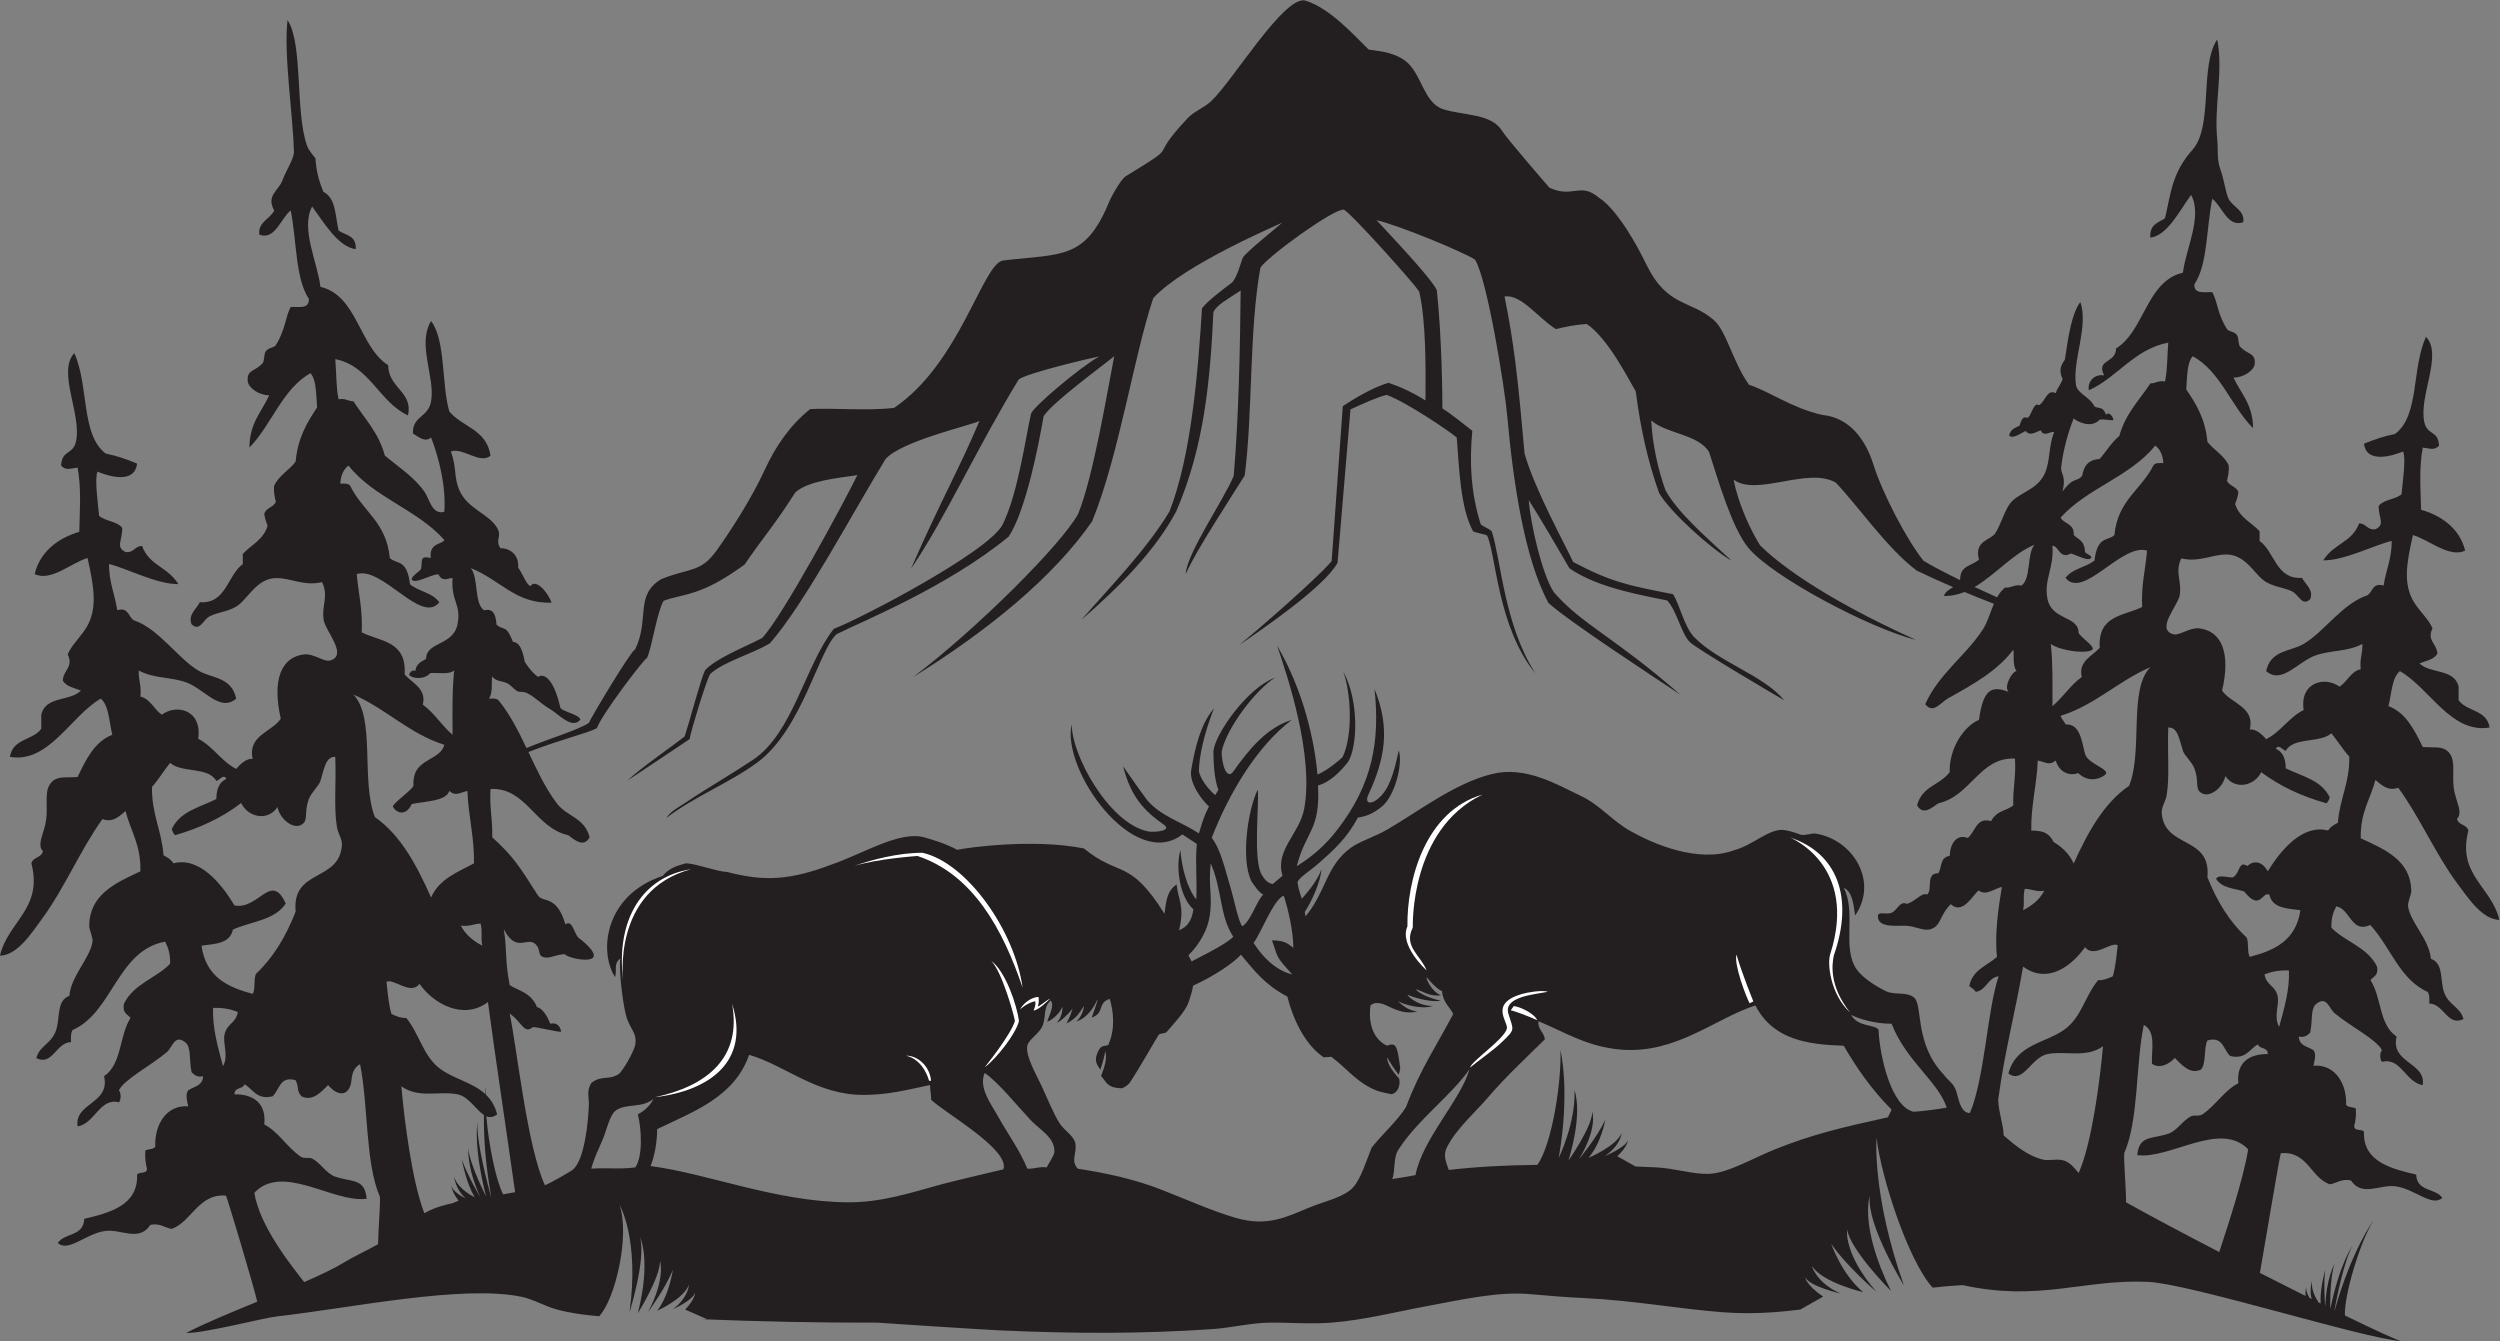 <?xml version="1.0" encoding="UTF-8" standalone="no"?>
<svg
   xmlns:dc="http://purl.org/dc/elements/1.1/"
   xmlns:cc="http://creativecommons.org/ns#"
   xmlns:rdf="http://www.w3.org/1999/02/22-rdf-syntax-ns#"
   xmlns:svg="http://www.w3.org/2000/svg"
   xmlns="http://www.w3.org/2000/svg"
   viewBox="0 0 772.333 414.307"
   height="414.307"
   width="772.333"
   xml:space="preserve"
   id="svg2"
   version="1.1"><rect x="0" y="0" width="772.333" height="414.307" fill="#808080" stroke="none"/><defs
     id="defs6" /><g
     transform="matrix(1.333,0,0,-1.333,0,414.307)"
     id="g10"><g
       transform="scale(0.1)"
       id="g12"><path
         id="path14"
         style="fill:#ffffff;fill-opacity:1;fill-rule:nonzero;stroke:none"
         d="m 4250,893.594 c -4.28,-20 -11.07,-70.625 37.52,-131.692 -44.61,40.618 -53.22,111.946 -45.9,134.602 66.17,206.816 -92.75,270.426 -93.03,270.526 108.83,-35.68 148.77,-138.14 101.41,-273.436 z M 2369.84,819.395 c -45.29,134.128 -120.23,284.785 -249.29,327.405 -11.89,-1.23 -96.64,-9.85 -165.84,-45.35 47.6,35.44 120.6,52.87 177.7,52.73 103.49,-23.33 219.49,-203.836 237.43,-334.785 z M 2282.25,634.68 c 0.16,0.183 61.64,76.539 69.9,107.449 -1.78,11.59 -29.39,113.445 -54.91,138.965 32.98,-23.614 59.59,-102.176 64.22,-139.446 -6.91,-29.351 -52.61,-87.683 -79.21,-106.968 z m 151.6,159.039 c -5.67,-5.399 -26.94,-26.739 -38.49,-27.606 3.51,8.262 5.34,14.453 3.9,21.68 -19.77,-4.199 -35.63,-19.484 -35.69,-19.531 8.31,14.297 23.61,27.324 42.64,29.531 2.24,-3.242 1.49,-16.211 -1.19,-22.07 4.87,-0.313 16.71,12.277 28.83,17.996 z M 2153.07,603.523 c 0,0.129 -11.7,48.547 -53.25,57.922 25.02,0.703 54.92,-22.519 57.91,-58.191 l -4.66,0.269 z m -635.15,-38.3 c 121.39,26.007 201.55,91.632 178.67,216.703 42.21,-132.168 -49.93,-201.582 -178.67,-216.703 z m 83.58,528.367 c -185.05,-49.66 -152.46,-284.227 -152.46,-284.82 -29.73,148.359 41.29,267.73 152.46,284.82 z M 3306.13,859.258 c -0.19,0.176 -64.16,57.644 -44.29,101.875 -1.63,105.997 40.39,266.717 173.86,305.437 -168.75,-80.7 -161.4,-305.945 -161.38,-306.59 l -0.67,-2.929 c -21.03,-42.09 19.51,-63.977 32.48,-97.793 z m 281.16,-49.68 c -29.97,-6.23 -103.34,-10.945 -91.49,-50.723 l -0.02,-0.007 c 12.05,-39.434 16.47,-35.196 -13.49,-64.453 -21.59,-21.086 -55.77,-44.063 -75.45,-60.625 3.47,15.261 79.76,66.027 85.43,90.496 3.71,15.988 -41.9,57.422 34.57,80.187 13.36,3.977 47.12,9.551 60.45,5.125 z m -24.61,-66.031 c -12.41,6.297 -53.77,22.156 -61.35,22.984 l 6.93,9.895 c 15.74,-1.707 48.26,-17.754 54.42,-32.879 z m 492.2,39.375 c -7.99,14.781 -36.68,89.129 -30.54,112.965 12.63,-43.621 39.14,-108.621 39.2,-108.739 l -8.66,-4.226 v 0" /><path
         id="path16"
         style="fill:#ffffff;fill-opacity:1;fill-rule:evenodd;stroke:none"
         d="m 2966.48,3034.3 c 6.65,9.17 45.94,47.29 59.09,44.48 36.79,-13.25 94.43,-47.85 134.78,-107.21 22.7,-0.82 52.48,1.29 99.49,-28.35 18.79,-27.24 34.11,-73.84 51,-89.44 16.39,-24.89 121.93,-20.35 135.96,-40.65 -53.56,9.51 -123.6,-49.47 -145.65,-23.99 0.59,20.08 -19.92,46.94 -39.49,42.76 27.44,-13.52 18.87,-53.53 17.73,-72.02 -0.44,-7.28 13.11,-27.04 3.42,-26.7 -24,-0.78 -23.26,23.08 -38.36,43.53 -10.21,13.82 -20.74,32.75 -43.88,21.99 -14.26,-6.64 -35.96,13.82 -47.35,32.77 -15.15,25.22 -18.1,33.61 -31.56,29.59 -18.01,-5.36 -30.94,-29.18 -44.04,-50.69 -19.73,-32.38 -56.99,-75.09 -86.04,-90.97 -14.43,-7.9 -20.97,-7.1 -20.58,-2.72 0.7,7.98 25.91,30.08 34.18,38 17.5,21.88 3.3,53.51 19.76,85.96 -22.44,28.83 31.54,99.64 2.6,86.24 -18.15,-10.95 -19.08,-34.95 -37.09,-26.74 -0.7,5.33 -7.58,25.67 -15.66,22.95 -3.05,-1.01 -7.27,-3.93 -13.17,-9.34 -15.78,-14.5 -25.16,-63.95 -56.74,-95.49 l -2.28,-2.28 c -8.76,-8.75 -27.7,-26.9 -15.78,-2.37 9.93,20.46 27.73,60.58 5.79,44.24 -1.75,-1.3 -11.09,-13.34 -19.41,-19.55 -13.85,-10.06 -17.59,-11.57 -24.17,-13.5 6.46,18.11 15.65,9.25 15.65,29.56 -15.18,-7.36 -38.57,-24.92 -61.85,-40.7 -8.87,-6.02 -41.4,-19.86 -52.34,-18.91 0,5.11 15.01,28.3 31.52,35.62 32.84,20.84 35.92,19.99 60.43,49.98 40.98,60.29 85.7,106.24 124.04,153.95 v 0" /><path
         id="path18"
         style="fill:#231f20;fill-opacity:1;fill-rule:evenodd;stroke:none"
         d="m 5564.79,0 c -87.84,6.086 -488.05,132.773 -586.47,137.246 -149.59,6.797 -251.72,-46.73 -429.43,-7.519 -23.6,-1.18 -46.82,-3.243 -69.79,-5.938 -56.95,63.055 -118.81,254.348 -130.12,347.141 0,0 -10.72,-131.703 63.32,-341.496 0,0 -86.67,139.406 -78.96,207.461 0,0 -24.69,-71.258 49.37,-220.997 0,0 -94.1,94.485 -101.81,142.532 0,0 -9.28,-55.254 67.87,-144.133 0,0 -69.41,59.258 -104.9,111.297 0,0 24.68,-71.258 74.04,-112.098 0,0 -94.1,21.621 -118.79,60.859 0,0 9.26,-38.437 66.35,-64.062 0,0 -70.98,16.016 -81.78,37.629 0,0 1.54,-17.609 41.66,-44.836 l -52.89,-29.934 c -57.64,-7.371 -116.52,-10.973 -178.3,-6.402 -101.43,7.5 -208.38,27.742 -323.85,32.984 -38.51,1.75 -88.57,5.805 -122.95,8.996 -74.02,6.864 -158.71,-12.492 -236.89,-26.992 -74.69,-13.84 -150.31,-33.23 -224.9,-38.977 -49.22,-3.789 -95.98,0.539 -143.93,0 -42.48,-0.488 -87.62,-11.969 -131.94,-14.988 -166.04,-11.328 -320.63,-10.527 -491.77,-3.008 -30.36,1.336 -284.26,17.578 -284.87,17.996 -127.02,-0.449 -271.75,2.406 -405.7,7.883 6.91,0.242 10.82,0.402 10.82,0.402 l -50.16,21.969 c 24.02,25.609 22.79,39.336 22.79,39.336 -4.6,-17.887 -51.28,-38.458 -51.28,-38.458 35.88,26.352 37.25,56.992 37.25,56.992 -11.86,-33.043 -73.71,-60.614 -73.71,-60.614 28.61,37.149 36.29,94.832 36.29,94.832 -17.61,-44.16 -57.59,-97.808 -57.59,-97.808 41.43,77.34 27.88,118.766 27.88,118.766 0.95,-37.86 -51.41,-121.473 -51.41,-121.473 31.39,123.789 5.16,175.742 5.16,175.742 14.16,-51.465 -24.44,-173.34 -24.44,-173.34 23.59,169.981 -23.17,248.594 -23.17,248.594 24.73,-71.613 -10.31,-219.602 -47.23,-257.949 -33.36,2.609 -65.64,7.109 -96.15,15.109 -30.46,7.977 -55.1,24.004 -83.96,29.988 C 1071.02,131.238 810.699,76.18 642.223,57.246 608.945,53.516 477.578,18.738 431.246,18.664 c 40,21.211 102.02,46.824 164.949,72.652 -9.453,40.571 -70.226,243.282 -72.468,245.821 -63.239,5.519 -80.293,-60.86 -125.625,-77.117 -17.102,2.492 -26.774,14.003 -49.762,9.324 -25.418,-39.766 -67.328,-9.696 -103.36,-13.961 -45.46,-5.403 -86.425,-50.688 -111,-27.942 15.879,24.141 59.754,14.219 61.247,55.868 56.906,13.593 125.57,30.531 122.484,102.414 4.906,7.988 22.891,0.086 22.965,13.965 -3.219,11.589 -5,24.941 -3.821,41.882 6.708,4.258 19.098,1.606 22.958,9.328 -2.157,47.239 23.875,97.344 76.558,93.086 -2.426,10.664 -7.586,28.094 0,37.246 13.004,9.024 32.949,9.598 34.453,32.598 -13.965,-3.027 -20.386,3.137 -26.785,9.309 -6.605,31.218 0.215,57.965 -15.316,69.824 -24.172,18.434 -28.719,-11.82 -42.106,-23.273 -36.015,-30.809 -98.988,-63.157 -111.012,-88.458 5.231,-5.949 5.223,-21.972 0,-27.921 -44.507,11.379 -54.882,-48.379 -95.699,-55.868 -8.191,55.098 76.348,52.293 61.25,116.387 42.004,29.055 34.25,91.621 61.246,135 -6.484,9.172 -19.293,10.676 -15.316,32.578 22.672,46.914 74.074,58.875 107.184,93.106 0.726,22.605 -4.618,37.851 -11.489,51.211 -110.98,-20.207 -121.043,-163.125 -214.359,-204.825 -4.402,-5.507 -4.336,-16.457 -3.817,-27.937 -34.378,-0.656 -42.773,-55.832 -80.394,-37.238 7.914,30.117 34.793,32.058 45.934,65.175 9.214,27.356 0.543,68.977 30.625,79.141 3.394,45.555 48.179,87.336 53.589,125.684 1.383,9.746 -7.832,28.172 -7.648,37.246 1.355,72.051 59.926,98.311 118.66,125.681 1.352,62.17 -22.601,93.57 -34.453,139.65 -16,-13.28 -29.273,-26.97 -53.59,-18.61 C 186.676,1139.03 149.594,1050.27 99.531,981.594 72.777,944.891 41.016,894.813 0,893.137 c 17.965,79.246 100.004,108.213 72.731,214.133 4.066,15.22 23.145,12.2 26.801,27.93 -15.449,15.89 3.821,42.75 7.653,74.49 4.425,36.69 -6.868,69.49 15.312,88.45 13.676,11.7 33.445,7.04 57.41,9.3 19.645,41.3 39.719,82.06 80.391,97.76 -7.371,29.84 -7.774,68.15 -26.801,83.79 -69.59,-40.21 -120.308,-150.63 -210.527,-134.99 6.75,43 53.184,37.75 72.723,65.18 0,10.86 0,21.72 0,32.58 9.817,43.93 67,30.24 91.883,55.86 -15.25,6.31 -33.719,8.66 -42.109,23.28 1.25,24.03 25.656,31.62 11.484,60.52 8.617,21.22 27.66,37.87 42.106,60.51 28.324,44.44 18.402,97.95 3.82,162.93 -38.066,-11.31 -85.141,-55.42 -122.484,-37.23 13.383,57.69 63.578,86.62 103.347,97.75 1.285,53.94 4.899,99.54 -3.832,148.96 -17.465,-1.75 -26.726,-7.73 -38.273,4.66 1.722,37.13 27.422,24.29 34.457,55.86 13.91,62.5 -44.199,161.96 -3.832,204.84 34.121,-75.92 14.851,-189 72.722,-232.77 26.325,-5.23 49.965,-13.72 72.731,-23.28 -5.606,-47.75 -65.606,-29.58 -91.867,-18.61 -6.727,-17.87 0.683,-69.11 3.828,-102.42 14.859,-12.96 41.133,-12.05 53.594,-27.93 0.468,-29.47 -15.946,-44.63 7.652,-55.86 19.031,-2.98 21.547,14.14 38.277,13.96 17.676,-46.84 58.039,-46.62 84.211,-88.45 -49.363,-0.8 -120.129,36.81 -160.765,46.56 0.027,-43.42 13.664,-70.27 19.14,-107.07 25.817,8.11 25.617,-15.39 38.274,-23.28 58.422,-19.8 100.906,-87.24 149.285,-116.38 30.742,-18.49 77.371,-14.13 88.047,-65.18 -36.895,-32.24 -73.789,21.95 -114.832,37.25 -36.09,13.46 -75.782,8.66 -111.016,27.93 -0.891,-22.8 6.746,-35.24 3.832,-60.51 23.578,-5.46 31.465,-30.01 49.762,-41.9 33.652,25.36 93.875,11.64 84.207,-55.85 34.23,-17.36 53.785,-52.52 88.047,-69.84 11.359,13.37 24.761,24.65 38.277,23.27 -12.527,54.52 45.203,62.6 65.066,93.11 -20.691,90.54 1.266,142.61 53.59,148.97 22.903,2.77 46.379,-18.35 61.243,-13.97 41.289,12.17 -11.165,67.9 -15.305,93.1 -5.731,34.88 12.23,55.04 -3.828,88.45 -42.168,-10.19 -72.032,9.93 -107.184,9.31 -41.43,-0.71 -62.683,-42.67 -84.207,-60.52 -20.523,-17.02 -48.609,-17.49 -68.894,-27.93 -16.204,-8.34 -22.868,-36.66 -42.106,-18.62 -8.859,22.41 11.199,35.3 19.137,51.21 61.054,-4.43 63.715,62.17 99.515,88.45 0,7.75 0,15.52 0,23.28 19.379,21.43 47.45,32.29 57.422,65.16 -3.058,8.7 -6.398,17.05 -7.656,27.93 4.496,14.7 21.316,14.43 26.789,27.93 -2.312,11.16 -5.5,21.25 -3.816,37.25 11.625,24.65 34.668,35.42 49.758,55.87 5.011,55.96 27.125,91.14 49.757,125.68 -2.539,29.51 -1.34,63.56 -15.3,79.14 -64.938,-35.87 -90.243,-119.92 -141.637,-172.23 0.703,58.09 28.762,82.94 45.937,121.02 -24.164,0.16 -48.215,17.35 -49.769,32.59 -2.813,27.66 17.66,22.3 34.453,41.9 4.949,5.78 2.195,21.09 7.648,27.92 7.524,9.42 18.485,6.92 22.969,13.98 22.16,34.83 21.965,65.24 34.453,88.45 18.621,0.63 43,-5.73 42.106,18.61 -31.532,47 -28.09,136.53 -42.106,204.83 -22.957,-17.58 -36.242,-70.05 -72.726,-55.87 -3.633,29.09 24.172,35.1 34.457,55.87 -19.184,35.45 10.316,45.67 19.136,69.83 8.918,24.48 24.852,46.39 26.789,65.17 -2.503,87.97 -24.261,227.19 -14.929,306.46 36.758,-56.7 17.054,-215.58 45.601,-292.23 3.778,-10.15 13.582,-21.45 19.094,-28.19 1.637,-31.31 9.152,-55.47 18.309,-77.62 29.711,-15.45 27.254,-55.44 35.281,-89.97 15.41,-10.73 41.91,-10.89 39.707,-43.05 -40.785,5.59 -73.805,61.47 -100.957,98.91 -27.527,-51 12.894,-130.7 19.137,-186.2 85.644,-19.99 89.797,-139.08 156.949,-181.56 0.828,-53.67 58.418,-61.9 45.926,-116.38 -66.629,30.68 -88.969,115.26 -168.422,130.35 2.554,-31.04 1.836,-66.04 7.66,-93.1 15.391,3.2 21.852,-4.47 34.449,-4.66 25.719,-40.11 58.262,-71.91 72.727,-125.68 32.601,-27.4 66.73,-48.42 91.867,-83.81 12.258,-17.25 16.856,-54.12 45.936,-46.55 4.63,57.79 -12.73,126.61 -30.627,172.25 -14.418,-13 -31.309,3.21 -42.106,9.3 -1.051,41.89 35.231,36.02 42.106,74.49 9.967,55.76 -32.95,131.94 0,186.2 34.157,-45.36 23.847,-144.78 42.107,-209.47 29.94,-36.52 86.14,-41.11 95.69,-102.41 -23.04,-21.68 -66.38,20.26 -91.86,9.3 13.49,-36.23 6.63,-59.09 19.14,-88.45 19.22,-45.11 68.81,-55.33 88.04,-88.45 12.16,-20.95 -5.52,-25.76 7.38,-47.19 22.86,0.53 43.82,-15.82 41.23,-44.88 12.45,-17.05 16.85,-35.72 28.36,-43.18 10.59,17.77 38.1,-8.8 49.23,-38.11 -83.89,-2.59 -116.57,51.53 -187.44,80.26 18.65,-22.32 7.43,-80.95 30.62,-97.76 17.03,3.64 27.17,-2.7 29.16,-33.42 19.24,-15.81 21.46,1.48 38.26,-39.93 8.32,-0.71 20.11,-4.95 27.25,-46.35 11.9,-18.25 19.45,-26.06 30.49,-34.77 19.84,11.85 40.04,-17.8 52.09,-71.87 6.99,-9.5 40.8,-14.01 46.49,-26.77 -18.67,-24.68 -51.74,13.28 -69.03,23.09 -27.43,15.58 -48.38,42.35 -69.12,40.85 -12.16,-0.88 -18.07,12.16 -30.78,19.53 -9.84,5.71 -26.56,3.81 -35.68,16.01 -2.37,-11.22 2.4,-38.04 -7.65,-51.21 9.44,0.62 18.44,0.72 22.97,-4.63 26.12,-32.13 45.53,-70.72 64.2,-109.89 55.59,23.2 117.47,40.75 144.41,58.21 6.79,15.22 96.88,166.18 107.2,170.29 34.64,69.98 -1.86,125.76 61.15,163.22 67.09,26.71 90.86,14.35 128.26,66.73 36.08,50.55 81.84,122.69 110.95,185.92 25.62,55.66 58.92,103.87 105.46,141.16 51.99,3.07 130.64,-4.48 194.4,2.77 153.3,103.28 205.71,336.12 253.04,341.66 138.53,16.16 191.35,1.3 247.73,141.12 9.05,18.55 26.98,48.46 35.98,53.97 136.66,83.53 44.48,29.58 143.93,134.94 14.69,15.56 37.71,23.9 53.98,38.98 50.57,46.86 170.84,248.58 219.47,233.03 56.9,-18.2 110.67,-78.84 145.86,-113.33 15.59,-2.78 53.63,-3.74 83.58,-25.11 38.77,-27.66 43.24,-97.57 87.85,-112.58 46.83,-15.74 112.48,-9.16 137.93,-50.98 10.5,-17.27 109.25,-131.21 109.45,-131.29 53.98,-25.63 71.31,14.01 115.08,-23.55 1.29,-1.11 45.43,-23.15 110.37,-155.93 47.5,-97.13 102.21,-80.93 155.41,-127.13 29.55,-25.64 44.06,-97.14 81.66,-150.09 49.47,-16.32 99.22,-54.17 169.96,-69.95 63.65,-6.3 100.39,-57.37 118.67,-115.69 20.59,-65.7 77.27,-174.41 115.88,-222.32 17.83,-11.11 48.22,-27.01 84.83,-44.8 -0.14,33.53 22.94,30.98 43.78,47.15 -12.4,44.42 28.03,45.59 37.91,61.67 12.76,20.74 18.25,42.79 30.24,63.07 18.98,32.05 65.88,32.81 84.84,76.47 12.37,28.41 7.7,59.66 21.02,94.72 -6.39,2.68 -24.44,-12.66 -30.72,3.88 -11.04,-2.83 -23.97,-14.86 -35.45,-1.4 -10.69,-5.07 -28.83,-19.14 -37.89,-10.8 2.3,14.48 13.82,18.08 23.88,22.97 3.83,13.23 8.85,22.1 15.69,18.69 10.64,-5.3 15.86,39.18 29.35,28.77 14.88,7.97 18.56,38.67 38.93,27.98 3.53,12.32 11.7,18.99 16.03,33.1 -11.23,22.16 -1.03,34.95 5.22,44.67 6.72,45.91 15.13,106.52 35.76,133.37 19.92,-56.02 -19.67,-138.87 -9.83,-192.83 3.56,-19.52 31.27,-26.24 42.93,-49.4 12.09,-5.7 18.91,1.02 26.68,-19.11 6.49,9.76 17.04,-5.96 16.88,-11.98 -3.54,-1.96 -21.37,2.65 -31.95,0.76 -18.64,-20.67 -50.61,-5.57 -60.14,2.86 -12.11,-30.24 -23.95,-70.97 -28.75,-111.59 -2.23,-18.73 12.5,-19.2 2.71,-57.9 27.31,36.86 33.97,20.63 46.06,37.32 5.43,33.22 25.58,37.07 40.06,38.16 16.36,18.24 26.97,37.99 45.76,53.46 14.28,52.06 46.43,82.81 71.82,121.63 12.44,0.19 18.82,7.61 34.02,4.51 5.76,26.18 5.04,60.05 7.56,90.09 -78.46,-14.61 -118.05,-80.66 -183.87,-110.35 -3.98,17.11 9.9,38.36 35.35,34.55 -19.41,37.81 26.99,27.21 27.56,62.29 14.69,9.1 26.31,21.84 36.45,36.38 35.62,51.07 52.69,124.25 118.55,139.31 6.15,53.71 46.07,130.84 18.89,180.19 -26.82,-36.24 -54.22,-93.7 -94.51,-99.11 -2.17,31.13 18.8,34.67 34.02,45.05 13.89,58.54 15.84,105.63 65.19,160.43 46.53,55.69 14.67,191.9 55.79,254.03 14.96,-75.05 -8.23,-153.43 0.39,-235.26 1.91,-18.18 -1.64,-42.89 7.16,-66.57 8.72,-23.39 11.86,-53.64 18.91,-67.57 10.14,-20.11 37.6,-25.93 34.02,-54.07 -36.03,-13.73 -49.16,37.04 -71.83,54.07 -13.83,-66.1 -10.43,-152.74 -41.58,-198.22 -0.88,-23.57 23.2,-17.41 41.58,-18.02 12.34,-22.45 12.15,-51.88 34.02,-85.59 4.44,-6.83 15.27,-4.42 22.7,-13.52 5.39,-6.62 2.65,-21.44 7.56,-27.03 16.58,-18.95 36.79,-13.77 34.02,-40.54 -1.54,-14.74 -25.29,-31.39 -49.16,-31.53 16.97,-36.87 44.67,-60.91 45.37,-117.13 -50.76,50.63 -75.74,131.96 -139.88,166.68 -13.79,-15.09 -12.6,-48.04 -15.1,-76.58 22.34,-33.43 44.18,-67.48 49.14,-121.63 14.9,-19.79 37.66,-30.21 49.14,-54.07 1.66,-15.47 -1.5,-25.24 -3.79,-36.03 5.41,-13.08 22.03,-12.81 26.47,-27.03 -1.25,-10.53 -4.55,-18.62 -7.56,-27.03 9.84,-31.82 37.58,-42.33 56.7,-63.07 0,-7.51 0,-15.02 0,-22.53 35.37,-25.43 37.99,-89.88 98.28,-85.58 7.85,-15.39 27.65,-27.87 18.9,-49.55 -19,-17.47 -25.58,9.94 -41.58,18 -20.04,10.12 -47.77,10.57 -68.04,27.03 -21.25,17.28 -42.25,57.88 -83.17,58.57 -34.71,0.59 -64.2,-18.87 -105.84,-9.01 -15.86,-32.34 1.88,-51.84 -3.79,-85.59 -4.08,-24.39 -55.88,-78.32 -15.11,-90.1 14.68,-4.24 37.87,16.2 60.48,13.52 51.68,-6.15 73.36,-56.54 52.93,-144.16 19.61,-29.53 76.62,-37.35 64.26,-90.1 13.34,1.34 26.58,-9.57 37.79,-22.52 33.85,16.76 53.17,50.79 86.96,67.58 -9.55,65.32 49.94,78.59 83.16,54.05 18.07,11.51 25.86,35.26 49.14,40.55 -2.87,24.45 4.67,36.48 3.79,58.56 -34.8,-18.65 -74,-14.01 -109.63,-27.04 -40.54,-14.8 -76.97,-67.25 -113.42,-36.04 10.55,49.4 56.61,45.17 86.96,63.08 47.77,28.19 89.74,93.46 147.44,112.62 12.5,7.63 12.3,30.38 37.79,22.53 5.41,35.61 18.87,61.59 18.91,103.6 -40.14,-9.43 -110.02,-45.83 -158.77,-45.05 25.84,40.48 65.7,40.27 83.16,85.6 16.53,0.17 19.01,-16.4 37.8,-13.52 23.32,10.87 7.1,25.55 7.55,54.07 12.31,15.37 38.27,14.48 52.93,27.02 3.11,32.23 10.43,81.81 3.79,99.11 -25.93,-10.61 -85.19,-28.19 -90.72,18.02 22.48,9.25 45.82,17.45 71.82,22.53 57.14,42.35 38.12,151.77 71.81,225.24 39.87,-41.48 -17.52,-137.73 -3.77,-198.23 6.94,-30.55 32.33,-18.12 34.03,-54.05 -11.41,-11.99 -20.55,-6.2 -37.8,-4.5 -8.63,-47.83 -5.05,-91.96 -3.79,-144.16 39.28,-10.77 88.85,-38.77 102.08,-94.6 -36.9,-17.6 -83.38,25.09 -120.98,36.04 -14.4,-62.89 -24.2,-114.67 3.77,-157.68 14.28,-21.9 33.08,-38.01 41.58,-58.55 -13.98,-27.96 10.12,-35.31 11.35,-58.57 -8.28,-14.15 -26.53,-16.43 -41.58,-22.52 24.57,-24.79 81.03,-11.55 90.74,-54.06 0,-10.51 0,-21.01 0,-31.52 19.29,-26.54 65.15,-21.47 71.81,-63.08 -89.1,-15.14 -139.19,91.72 -207.91,130.63 -18.8,-15.13 -19.2,-52.21 -26.46,-81.08 40.16,-15.19 59.98,-54.65 79.39,-94.6 23.66,-2.2 43.19,2.3 56.68,-9.01 21.92,-18.34 10.77,-50.09 15.14,-85.59 3.79,-30.72 22.81,-56.72 7.56,-72.08 3.61,-15.22 22.44,-12.3 26.46,-27.03 -26.93,-102.51 54.09,-130.54 71.82,-207.227 -40.49,1.621 -71.87,50.087 -98.28,85.597 -49.45,66.48 -86.08,152.37 -136.09,220.74 -24.03,-8.08 -37.13,5.16 -52.93,18.01 -11.7,-44.6 -35.36,-74.98 -34.03,-135.14 58.01,-26.48 115.86,-51.9 117.19,-121.63 0.18,-8.78 -8.91,-26.6 -7.56,-36.04 5.35,-37.112 49.59,-77.534 52.93,-121.623 29.71,-9.836 21.15,-50.118 30.25,-76.582 11,-32.043 37.54,-33.926 45.36,-63.067 -37.15,-18 -45.43,35.391 -79.4,36.024 0.51,11.117 0.59,21.711 -3.77,27.043 -64.74,28.347 -86.29,105.058 -132.95,154.96 -44.29,-20.105 -46.15,37.435 -78.75,43.245 -6.77,-12.92 -12.05,-27.678 -11.34,-49.553 32.69,-33.125 83.47,-44.699 105.85,-90.098 3.93,-21.199 -8.71,-22.656 -15.11,-31.531 26.66,-41.977 18.98,-102.523 60.47,-130.637 -14.91,-62.019 68.59,-59.308 60.5,-112.629 -40.31,7.246 -50.56,65.071 -94.51,54.067 -5.17,5.75 -5.17,21.258 0,27.019 -11.87,24.481 -74.08,55.782 -109.65,85.606 -13.22,11.074 -17.69,40.359 -41.56,22.508 -15.35,-11.465 -8.61,-37.352 -15.14,-67.567 -6.32,-5.976 -12.65,-11.933 -26.46,-9.004 1.5,-22.258 21.19,-22.812 34.04,-31.543 7.48,-8.867 2.39,-25.73 0,-36.047 52.03,4.122 77.74,-44.363 75.61,-90.086 3.81,-7.46 16.03,-4.89 22.65,-9.011 1.18,-16.399 -0.58,-29.321 -3.77,-40.539 0.08,-13.426 17.84,-5.782 22.7,-13.516 -3.05,-69.57 64.75,-85.945 120.96,-99.101 1.46,-40.301 44.8,-30.704 60.49,-54.063 -24.28,-22.012 -64.73,21.805 -109.63,27.031 -35.59,4.121 -76.98,-24.972 -102.07,13.516 -22.72,4.531 -32.25,-6.613 -49.14,-9.024 -44.77,15.735 -50.96,77.43 -113.42,72.09 -1.8,-2.004 -32.46,-185.332 -48.42,-277.453 35.98,-18.328 71.7,-36.387 105.66,-53.367 -0.91,14.07 2.02,20.918 2.02,20.918 -1.65,-8.203 2.81,-18.125 7.34,-25.598 l 4.9,-2.449 c -5.92,22.129 0.92,42.274 0.92,42.274 -2.75,-20.008 8.18,-39.969 15.06,-50.231 l 4.82,-2.394 c -2.05,33.312 10.49,77.871 10.49,77.871 -3.59,-31.954 -1.05,-70.754 -0.08,-83.04 l 0.47,-0.223 c 2.56,65.887 21.8,98.105 21.8,98.105 -10.88,-28.183 -10.55,-90.691 -10.35,-103.769 l 0.48,-0.246 c 21.59,104.699 51.1,145.226 51.1,145.226 -20.2,-36.074 -37.6,-125.906 -41.97,-149.719 l 0.52,-0.262 C 5450.49,211.57 5500.61,279.746 5500.61,279.746 5467.3,225.223 5432.3,102.898 5434.51,59.453 5503.24,25.887 5553.59,2.551 5564.79,0 Z M 1224.61,1365.2 c 19.73,-41.61 39.14,-83.38 65.37,-118.27 24.28,-32.29 64.04,-32.61 76.56,-79.15 -13.9,-25.4 -34.58,-6.19 -49.77,4.67 -76.68,17.06 -96.89,111.1 -179.91,107.07 -2.97,-42.41 5.28,-71.16 3.83,-111.74 49.56,-45.37 62.38,-66.4 105.93,-134.86 11.4,-17.92 43.47,2.52 63.63,-66.982 18.27,12.734 19.48,-26.758 34.66,-34.219 85.26,-69.367 -30.18,-46.082 -35.77,-35.02 -21.45,-0.82 -33.07,-9.773 -46.57,-7.551 -16.78,2.766 -9.58,14.231 -17.59,26.125 -19.65,29.18 -46.33,-21.418 -77.48,39.461 8.18,-50.046 2.14,-70.015 13.66,-129.257 12.01,-11.172 49.53,-15.094 63.32,-51.582 12.16,-2.008 23.9,-20.262 30.8,-38.446 8.11,2.313 21.42,1.446 25.32,-18.183 -3,-2.754 -63.03,12.675 -66.14,10.07 -12.76,-10.656 -19.48,-2.895 -30.71,10.426 -7.65,9.082 -10.27,11.758 -22.46,21.437 17.91,-88.691 40.71,-308.672 81.52,-397.937 11.32,3.933 55.21,29.246 63.35,34.968 28.86,20.325 37.7,116.336 38.58,153.165 0.39,16.257 -5.94,30.937 6.02,49.23 24.51,18.25 39.77,5.262 62.58,19.871 9.48,6.063 36.52,53.192 38.98,68.965 3.95,25.184 -9.11,32.734 -19.2,59.648 -7.93,21.121 -19.52,109.539 -15.66,139.414 -16.04,-12.05 -7.26,-25.214 -11.99,-42.91 -38.43,59.551 -23.7,190.097 110.33,234.417 14.12,17.5 31.17,22.67 51.21,28.68 13.35,3.99 74.61,-19.05 97.29,-19.3 88.81,-23.3 147.74,-18.98 244.58,17.62 72.51,24.94 156.25,78.54 213.84,62.23 18.32,-5.2 49.33,-14.47 75.71,-28.72 23.68,5.3 176.71,26.47 293.48,3.23 83.22,-68.16 105.32,-21.59 186.84,-151.45 3.93,30.56 5.92,53.06 28.11,67.84 3.16,-35.32 19.55,-49.16 5.62,-106.062 19.67,7.914 29.38,22.011 33.28,48.722 -29.9,25.4 -42.25,94 -30.08,136.97 2.96,-38.65 14.65,-86.74 36.74,-114.33 2.24,41.67 -2.69,91.34 1.29,128.79 -11.04,7.41 -22.25,14.64 -33.41,21.94 -112.98,-87.04 -281.6,150.94 -256.45,255.58 -0.79,-71.55 85.98,-228.97 175.63,-248.32 16.46,-3.55 57.57,1.44 38.23,14.98 -48.59,33.97 -77.12,66.82 -94.91,135.73 26.09,-36.76 36.22,-52.41 55.84,-78.46 31.26,-36.98 78.94,-50.26 119.95,-77.09 7.91,26.05 10.2,36.46 23.21,62.44 -17.31,15.53 -46.29,54.9 -41.09,84.61 7.15,40.75 19.43,104.69 52.67,142.38 -23.97,-60.65 -34.61,-113.57 -34.88,-145.76 4.04,-18.08 21.07,-41.25 37.95,-54.83 2.42,4.56 3.83,5.89 7.2,12.12 -5.78,15.65 -11.42,41.63 -11.5,89.84 4.1,39.8 78.04,146.09 142.83,170.16 -46.19,-29.48 -112.46,-117.22 -123.75,-171.21 0.13,-30.95 12.24,-66.8 26.9,-46.47 36.07,50.99 77.16,101.59 135.48,119.72 -81.21,-61.71 -145.32,-170.27 -185.4,-273.13 22.01,-28.85 31.07,-74.62 45.73,-122.93 4.95,-16.37 16.62,-73.198 25.22,-82.21 20.35,12.84 33.03,59.21 48.67,73.6 -9.82,3.36 -22.85,24.02 -27.36,30.35 -25.81,51.41 -8.01,168.19 14.61,212.96 3.16,-37.64 -11.39,-161.39 8.9,-197.46 7.39,-12.31 14.42,-19.18 25.47,-21.6 2.11,1.92 20.49,17.32 22.93,19.23 -18.42,59.72 39.32,96.56 50.22,155.53 22.69,122.67 -38.19,305.85 -62.97,378.11 62.23,-106.47 86.87,-222.18 93.73,-299.01 12.52,5.09 32.99,17.58 57.95,40 24.37,49.49 20.14,146.8 1.93,198.5 37.48,-69.07 32.33,-175.4 11.02,-209.26 -30.65,-39.01 -55.69,-51.01 -69.73,-54.61 5.78,-105.39 -28.4,-104.69 -49.16,-187.15 36.09,22.92 65.33,47.22 95.2,86.21 79.29,103.48 98.1,201.44 84.96,324.46 37.22,-91.02 23.96,-162.47 -14.07,-244.49 -11.32,-24.07 10.12,-25.34 32,-0.13 21.21,24.42 30.49,66.97 38.42,102.69 9.9,-33.99 -10.24,-106.74 -38.74,-129.93 -16.4,-13.37 -32.4,-22.95 -56.09,-26 -25.49,-47.79 -55.27,-74.75 -94.47,-109.07 -15.96,-14 -40.59,-28.82 -45.65,-40.55 2.6,-14.71 3.62,-19.46 10,-38.35 16.1,16.86 38.11,45.68 45.59,68.14 -1.8,-27.76 -21.43,-72.88 -38.63,-98.998 0.72,-3.352 1.31,-6.75 1.72,-10.188 47.91,57.536 47.4,117.006 104.94,158.926 20.62,15.01 54.43,24.99 83.96,41.97 71.29,41.04 155.96,107.33 242.89,128.95 78.62,19.55 151.47,-24.54 206.92,-50.98 44.23,-21.09 71.05,-56.74 113.94,-80.96 53.26,-30.08 157.85,-75.39 241.13,-44.49 43.05,11.82 78.75,48.24 111.61,46.98 9.33,-0.34 26.5,-5.2 43.06,-11.49 11.55,-1.77 24.89,4.23 32.99,3 87.38,-13.21 146.97,-111.05 92.33,-189.785 -3.58,22.015 -5.36,55.285 -26.35,63.845 29.9,-57.477 -5.12,-139.028 29.98,-188.903 14.63,-20.801 46.56,-40.313 68.96,-50.989 18.26,-8.687 48.23,-0.105 64.48,-14.746 20.17,-18.14 0.17,-105.867 67.48,-177.156 10.86,-14.746 21.52,-19.758 27.73,-33.984 6.68,-15.34 8.09,-42.356 23.24,-52.981 1.53,-1.386 5.69,-2.644 10.31,-3.238 34.59,80.633 40.3,239.148 66.74,317.137 -25.17,-3.02 -28.18,-32.481 -52.93,-36.035 -3.71,6.082 -10.07,8.984 -15.11,13.503 8,38.528 41.44,46.739 64.27,67.571 -5.95,51.133 3.25,113.751 11.33,162.171 -19.18,-5.05 -38.16,-21.38 -53.49,-8.21 -11.76,-6.81 -36.27,-58.317 -64.93,-31.87 -27.81,-26.935 -21.68,-54.173 -51.68,-59.025 -13.34,-2.148 -31.73,8.223 -52.93,9.016 -21.56,0.816 -64.78,-5.918 -64.27,22.527 0.23,11.934 19.98,1.973 32.42,7.957 12.91,6.223 18.81,28.035 34.37,20.285 18.58,4.23 36.45,28.27 46.63,21.32 14.7,9.55 -4.3,50.21 26.46,49.55 9.14,14.08 2.93,36.54 26.72,40.49 0.57,30.24 17.36,50.84 41.64,41.3 18.3,15.76 20.14,48.79 54.02,39.02 14.12,26.26 36.19,23.11 51.51,36.86 -1.43,39.25 6.72,67.07 3.79,108.12 -82,3.9 -101.96,-87.11 -177.68,-103.62 -15,-10.51 -35.41,-29.09 -49.16,-4.5 12.38,45.02 51.64,45.34 75.62,76.58 -1.81,55.76 33.91,107.34 67.82,121.2 10.25,76.15 32.2,78.2 68.69,65.06 -12.36,12.19 9.16,48.58 18.48,47.98 -9.93,12.74 -5.22,38.71 -7.56,49.55 -37.48,-49.18 -90.92,-79.08 -151.21,-112.61 -17.07,-9.49 -34.5,-37.4 -52.93,-13.52 32.36,71.08 91.64,110.06 132.32,171.2 11.95,17.96 18.11,40.9 26.88,61.41 -23.15,8.95 -46.1,18.19 -68.05,27.36 -15.12,-6.11 -31,-9.61 -47.93,-9.09 3.96,10.22 12.71,15.03 21.56,20.28 -32.15,13.83 -61.19,27.06 -84.26,38.29 -67.09,49.55 -137.32,151.16 -187.85,204.08 -64.92,37.21 -184.08,-33.33 -236.64,6.88 10.26,-56.63 41.62,-121.95 61.64,-152.84 34.63,-33.9 130.29,-114.45 360.96,-218.74 -109.83,27.88 -335.45,147.88 -389.38,214.45 -37.65,46.49 -69.9,158.57 -90.02,220.53 -23.77,41.78 -99.76,42.66 -134.08,73.7 1.96,-52.27 15.63,-114.45 32.89,-161.92 27.37,-49.07 82.7,-98.55 153.36,-163.23 -50.25,29.08 -143.14,113.85 -168.06,156.71 -25.32,71.15 -42.78,146.04 -54.18,235.94 -16.98,27.71 -63.29,121.9 -113.58,156.08 -22.17,-1.28 -49.16,-6.15 -71.56,-11.88 -42.54,26.96 -80.04,81.08 -119.02,75.67 10.87,-52.91 18.71,-102.58 24.84,-150.49 9.45,-73.53 14.96,-142.95 21.64,-213.77 23.11,-82.43 94.08,-210.85 112.52,-251.06 89.39,-47.46 130.62,-54.96 231.37,-74.68 15.49,-22.69 25.9,-76.18 49.94,-100.37 58.16,-58.46 160,-87.45 207.93,-145.52 -29.44,16.84 -205.28,120.77 -218.89,134.94 -20.76,21.59 -28.69,69.81 -52.24,96.33 -45.24,10.1 -157.93,26.66 -226.65,74.59 -21.48,37.46 -71.19,122.14 -94.25,158.07 3.45,-52.39 30.64,-172.81 58.41,-213.92 66.78,-76.14 139.01,-102.67 292.93,-236.99 -56.68,37.76 -259.29,170.07 -305.8,212.6 -55.52,102.88 -81.71,279.84 -95.21,431.08 -6.08,68.09 -46.47,318.91 -74.9,364.47 -25.86,17.3 -175.08,79.23 -228.21,91.49 62.07,-66.41 128.69,-138.49 139.65,-162.11 11.39,-103.73 13.24,-250.42 12.91,-274.17 20.63,-12.35 63.17,-47.48 69.36,-51.87 -6.78,-72.05 -3.71,-143.49 19.63,-216.89 4.55,-4.52 24.12,-12.16 25.58,-16.66 21.7,-67.05 28.4,-215.71 101.19,-328.99 -88.53,108.2 -91.83,279.49 -112.24,319.87 -5.43,3.34 -25.37,5.98 -32.35,9.73 -30,54.49 -32.32,149.07 -37.91,217.49 -17.81,14.99 -116.23,81.9 -162.28,98.65 -19.38,-3.93 -56.45,-21.03 -83.99,-33.56 l -29.84,-353.95 -0.86,-2.85 c -32.23,-56.14 -171.48,-150.99 -226.89,-189.33 113.12,94.4 206.54,182.28 213.98,195.04 l 25.8,358.55 c 27.03,18.11 70.53,43.82 105.69,54.19 19.9,-6.64 48.8,-17.8 85.93,-40.91 0.67,84.15 0.86,185.95 -14.49,252.06 -9.45,17.02 -164.32,189.13 -175.06,190.09 -24.49,2.19 -177.85,-109.93 -192.93,-134.43 -26.28,-142.21 -17.79,-340 -36.49,-481.61 -34.62,-55.64 -113.78,-175.33 -136.69,-228.64 2.07,47.9 88.49,172.43 111.21,227.65 11.39,130.4 14.96,298.42 16.12,429.5 -28.32,-19.06 -55.67,-32.65 -63.17,-50.22 -7.75,-161.6 -21.44,-310.9 -85.94,-461.13 -48.6,-91 -128.69,-172.19 -220.2,-251.96 68.22,78.52 148.12,159.1 204.13,250.92 51.08,129.11 66.6,327.61 75.59,471.46 14.68,18.63 48.49,43.51 70.92,60.65 12.03,16.86 16.54,37.26 23.22,55.59 4.11,11.28 83.41,73.69 91.42,82.1 -5.23,-3.66 -225.69,-95.58 -298.55,-174.92 -45.42,-135.78 -79.67,-366.03 -141.66,-517.24 -89.55,-129.62 -241.47,-253.3 -414.85,-361.11 146.12,110.29 344.29,307.63 382.63,378.65 35.41,88.18 66.59,278.7 83.42,365.1 -30.4,-24.96 -143.77,-107.47 -163.65,-139.13 -11.6,-67.38 -41.09,-218.25 -80.84,-278.88 -142.91,-117.36 -340.48,-196.76 -398.37,-225.92 -40.92,-33.54 -80.02,-220.94 -184.41,-297.75 -64.78,-47.67 -146.47,-78.93 -210.7,-128.59 9.99,15.93 28.5,24.89 44.97,35.98 47.89,32.25 105.65,65.43 155.93,98.96 92.57,61.72 120.54,218.72 187.12,303.41 61.72,23.49 360.87,179.49 391.61,242.33 35.53,72.6 52.27,197.74 65.54,256.13 3.32,14.63 111.93,106.95 158.36,133.12 -25.2,-5.2 -168.56,-38.89 -186.93,-53.59 -97.13,-159.02 -169.39,-320.65 -249.87,-439.12 73.12,166.58 111.44,230.32 158.97,342.96 -17.68,-9.51 -180.74,-46.15 -217.7,-88.31 -76.43,-124.66 -189.22,-337.72 -268.11,-427.07 -43.52,-25.89 -104.08,-40.88 -138.08,-70.71 -8.61,-12.87 -45.67,-134.35 -47.84,-151.18 -47.98,-31.98 -95.64,-64.29 -143.94,-95.96 33.79,31.7 95.96,73.37 132.57,102.33 9.43,28.06 38.99,139.55 47.35,153.43 25.95,27.9 90.13,52.68 132.08,74.46 46.98,49.54 187.73,310.46 220.66,377.54 -43.66,-6.89 -112.37,-12.22 -143.66,-39.9 -49.93,-78.27 -70.69,-98.71 -117.67,-167.3 -102.27,-74.94 -139.7,-66.4 -187.7,-84.08 -15.24,-25.42 -26.05,-103.63 -38.17,-132.15 -10.76,-6.46 -106.28,-132.95 -116.46,-163.09 -22.87,-12.18 -81.06,-24.98 -158.71,-55.21 z m 3403.75,358.55 c 4.94,8.73 10.9,16.53 18.71,22.66 15.14,-1.5 21,8.02 37.81,4.5 22.89,16.26 11.82,73 30.24,94.6 -48.17,-19.13 -90.28,-69.24 -138.85,-97.83 16.76,-7.86 34.26,-15.91 52.09,-23.93 z M 4511.66,541.152 c -21.13,-4.082 -54.82,-8.222 -76.72,-9.621 -51.54,11.43 -78.46,126.867 -81.33,190.285 -9.02,12.735 -47.07,5.164 -63.61,34.122 19.47,-9.532 54.96,-20.528 93.96,-20.5 34.28,-87.586 107.68,-133.379 127.7,-194.286 z M 1514.3,561.523 c -7.66,-16.328 -20.41,-27.57 -35.98,-35.988 8.41,-33.476 11.99,-97.762 -6,-122.937 -36.57,-5.039 -64.69,-0.254 -101.95,-3.008 5.48,22.148 16.41,44.101 26.99,68.973 8.07,18.988 15.61,55.636 29.98,65.968 23.95,17.219 61.59,4.524 86.96,26.992 z m -6.56,-155.937 c 9.65,24.394 15.26,55.898 15.18,85.664 86.67,41.738 179.12,74.746 213.28,172.227 85.91,-25.293 155.92,-93.614 266.87,-92.961 55.88,0.332 98.75,11.621 152.43,22.968 0,-11.992 2.63,-22.234 2.63,-34.226 27.68,-27.93 183.57,-115.606 167.31,-161.164 -21.88,-5.371 -117.88,-27.723 -142.45,-34.481 -74.07,-20.351 -141.1,-42.605 -218.9,-41.972 -166.91,1.347 -326.03,67.461 -456.35,83.945 z m 918.14,-2.988 c -18.31,2.312 -28.06,-3.938 -44.98,-3.008 -17.78,43.586 -44.69,79.328 -68.97,122.949 -16.43,29.504 -44.03,64.324 -29.98,98.953 32.4,-22.226 72.57,-72.918 106.08,-108.699 22.38,-23.906 56.82,-40.371 55.58,-74.309 -0.34,-9.129 -12.26,-24.218 -17.73,-35.886 z m 2217.75,74.14 c 27.5,-24.621 57.95,-48.215 91.17,-56.152 14.59,-3.488 34.81,3.348 50.98,-2.996 12.13,-4.77 21.88,-16.086 31.7,-28.07 30.8,69.25 49.2,214.562 56.41,293.734 -39.81,-28.078 -86.92,-9.836 -128.54,-18.031 -38.34,-7.539 -56.33,-70.45 -90.72,-45.039 18.07,69.093 88.32,70.129 132.3,103.617 37.41,28.433 45.77,76.785 75.63,112.617 14.08,-0.277 23.9,4.539 34.02,9.012 6.19,21.14 8.65,46.726 11.33,72.07 -16.39,8.563 -55.45,-31.191 -75.61,-4.512 -32.1,-45.144 -87.75,-86.261 -143.65,-45.039 -17.32,-102.48 -42.36,-195.781 -56.7,-301.824 -4.86,-18.547 12.46,-69.047 11.68,-89.387 z M 4927.3,321.641 c 49.09,-27.746 128.99,-70.157 215.98,-115.196 22.15,66.817 57.36,176.114 67.05,238.047 -65.08,67.129 -180.95,-23.508 -257.05,-13.515 4.28,46.093 32.31,36.621 71.82,49.55 20.35,6.668 33.69,31.082 52.93,40.559 7.69,3.766 18.16,-1.156 26.46,4.488 31.47,21.399 50.18,55.141 83.17,72.082 -5.2,46.297 23.57,68.153 68.04,67.567 0.35,16.945 -18.94,10.48 -22.67,22.519 -19.85,-10.867 -28.03,-35.664 -64.28,-27.012 -15.98,13.989 -16.35,46.575 -52.91,36.036 -8.87,-17.977 -2.29,-54.356 -15.12,-67.578 -25.49,-12.168 -45.58,12.492 -60.51,27.031 -10.21,-11.699 -33.63,-27.098 -52.91,-13.516 -1.56,31.801 10.36,74.555 -18.9,90.102 -19.34,-94.094 -11.54,-220.5 -45.37,-297.317 -1.45,-17.558 4.29,-78.39 4.27,-113.847 z m 490.96,879.669 c 4.26,56.47 27.11,90.82 26.47,153.16 -15.12,16.53 -27.13,36.75 -41.6,54.07 -26.98,-23.41 -86.72,-7.78 -105.84,-40.55 -5.88,1.03 -17.64,17.31 -22.68,4.51 14.84,-6.33 22.73,-20.95 22.68,-45.06 37.38,-18.51 83.14,-27.05 102.07,-67.56 -1.84,-5.33 -4.03,-10.21 -7.56,-13.52 -57.07,16.09 -107.93,39.58 -151.21,72.08 -15.92,-32.05 -60.86,-41.86 -83.17,-9.01 -5.92,-27.28 -34.69,-48.95 -52.93,-40.54 -19.8,9.11 -6.42,25.93 -18.9,58.55 -5.84,15.28 -22.74,28.95 -26.45,40.55 -9.04,28.15 -11.8,54.73 -34.04,54.06 -2.19,-62.5 3.49,-114.15 -3.77,-157.67 -2.38,-14.28 -12.35,-26.25 -11.35,-40.54 5.8,-82.87 115.06,-52.13 105.86,-148.67 22.17,-56.17 51.56,-103.717 90.72,-139.643 5.76,-11.172 0.92,-34.933 7.56,-45.058 56.8,14.914 107.13,37.519 117.19,108.125 -30.43,4.276 -64.9,3.756 -71.84,36.046 -17.69,7.88 -20.97,-39.827 -58.49,7.42 -26.62,8.04 -50.88,7.54 -65.1,29.21 5.8,12.37 35.08,-0.09 40.64,4.23 16.33,12.64 11.49,38.43 32.17,25.46 9.88,10.88 32.15,15.29 47.01,-12.28 29.77,48.7 80.47,110.1 139.87,94.61 5.29,8.72 14,13.36 22.69,18.02 z M 5248.14,849.93 c 4.56,-26.102 23.99,-24.91 30.24,-49.559 5.19,-20.391 -10.02,-48.445 3.79,-72.07 11.42,42.578 24.33,84.289 22.67,130.644 -22.22,0.946 -40.5,-2.773 -56.7,-9.015 z m -347.79,1018.11 c 7.54,81.1 62.91,105.23 90.74,162.16 4.46,5.19 13.36,5.11 22.68,4.52 -1.35,19.4 -7.81,32.72 -18.91,40.53 -58.86,-72.5 -157.11,-98.07 -219.25,-166.68 6.01,-14.09 32.52,-13.62 30.41,-40.23 9.06,-10.21 25.43,-12.18 26.11,-39.28 2.93,-5.03 13.91,-7.51 14.8,-12.61 -4.31,-11.97 -34.37,5.35 -47.55,8.93 -25.69,-14.77 -28.44,18.22 -42.68,17.76 3.91,-52.32 -20.57,-78.95 -11.35,-123.76 9.98,-48.47 70.92,-38.81 71.84,-76.6 0.23,-9.03 39.92,-33.14 31.95,-40.22 -5.31,-4.73 -19.69,-5.81 -35.96,-4.38 -22.87,1.98 -49.53,8.9 -60.25,17.58 4.86,-43.74 3.93,-94.41 3.77,-144.16 24.55,20.33 41.95,49.13 68.05,67.57 -9.01,36.14 24.68,48.55 41.58,67.58 -4.87,76.39 56.66,73.64 98.3,94.61 -2.54,51.05 7.67,86.93 11.33,130.63 -58.93,18.01 -148.15,-114.49 -189.03,-63.06 18.19,22.75 44.53,22.63 67.19,40.05 6.92,58.27 30.53,44.09 46.23,59.06 z m -124.74,-418.96 c 1.32,-5.53 9.25,-14.99 12.24,-20.08 33.52,1.64 36.51,-39.51 44.57,-68.53 6.25,-22.45 57.81,-35.03 47.48,-46.88 -5.04,-5.77 -35.82,-24.07 -63.57,2.88 -19.61,-7.35 -43.17,0.28 -52.05,29 -15.73,-12.89 -24.2,-3.02 -41.58,0 -2.23,-57.43 -15.79,-101.33 -15.14,-162.18 17.17,-1.16 38.3,0.81 51.7,-26.47 9.33,-5.71 18.1,-12.14 25.84,-19.89 8.34,-8.32 15.45,-18.16 20.76,-30.22 32.79,72.02 69.26,139.71 128.52,180.19 32.67,80.95 -1.96,222.99 49.14,274.81 -74.24,-31.67 -127.97,-87.78 -207.91,-112.63 z m -83.17,-400.93 c -4.9,-22.05 0.45,-28.31 -3.79,-49.556 20.24,10.426 37.97,23.836 49.16,45.046 -18.92,-3.03 -29.27,4.17 -45.37,4.51 z M 705.027,136.777 c 36.692,15.969 68.489,30.985 89.606,43.914 25.09,15.356 54.144,28.403 81.519,43.782 0.657,37.168 5.625,93.105 4.258,110.039 -34.254,79.383 -26.367,210.008 -45.937,307.246 -13.696,-7.434 -18.493,-20.86 -19.828,-36.399 -2.93,-33.828 -27.418,-43.457 -54.301,-12.031 -15.102,-15.027 -35.457,-38.797 -61.258,-26.23 -13,13.664 -4.93,18.84 -13.898,37.422 -37.036,10.878 -37.407,-22.801 -53.59,-37.247 -36.7,-8.933 -44.981,16.692 -65.078,27.922 -3.786,-12.453 -23.321,-5.769 -22.965,-23.269 45.023,0.601 74.156,-21.985 68.902,-69.828 33.398,-17.508 52.348,-52.379 84.215,-74.493 8.41,-5.828 19.008,-0.742 26.789,-4.636 19.477,-9.793 32.984,-35.02 53.59,-41.906 40.019,-13.36 68.402,-3.575 72.722,-51.211 -77.054,-10.332 -194.378,83.339 -260.285,13.964 12,-78.242 88.473,-172.468 115.539,-207.039 z m 278.426,159.618 c 7.027,3.957 14.051,7.433 21.097,10.246 13.96,5.566 28.66,9.578 43.67,12.773 l 14.62,5.93 c -16.24,21.238 -16.87,34.976 -16.87,34.976 4.37,-16.863 33.11,-29.351 33.11,-29.351 -23.11,19.988 -26.86,49.969 -26.86,49.969 10,-30.606 48.1,-47.481 48.1,-47.481 -19.99,31.863 -29.98,87.461 -29.98,87.461 14.37,-40.605 42.47,-86.824 42.47,-86.824 -31.23,69.336 -27.48,112.437 -27.48,112.437 3.12,-37.476 41.23,-111.199 41.23,-111.199 -29.99,116.824 -19.99,172.422 -19.99,172.422 -2.83,-48.027 26.02,-153.527 31.57,-173.262 l 0.32,0.067 c -14.71,81.543 -17.6,145.793 -16.86,189.445 -18.62,12.019 -35.36,42.715 -61.28,47.922 -42.14,8.457 -89.836,-10.395 -130.148,18.621 6.992,-78.391 24.383,-219.531 53.281,-294.152 z m 140.867,276.398 c 1.16,11.277 2.24,17.109 2.24,17.109 -0.55,-5.652 -0.9,-11.757 -1.06,-18.214 11.96,-11.336 21.47,-25.965 26.68,-46.317 -9.27,-6.984 -17.36,-7.512 -24.98,-4.355 5.43,-67.989 22.23,-148.094 38.81,-180.879 8.85,1.648 18.22,3.261 27.78,4.961 -19.63,139.746 -46.1,314.297 -62.91,440.578 -56.6,-42.59 -126.08,-4.375 -158.607,42.285 -20.414,-27.59 -59.964,13.512 -76.554,4.656 2.703,-26.191 5.195,-52.637 11.476,-74.48 10.243,-4.621 20.188,-9.602 34.453,-9.309 30.231,-37.023 38.704,-86.992 76.562,-116.379 31.43,-24.414 76.11,-32.144 106.11,-59.656 z M 378.961,1125.9 c -4.332,58.36 -27.461,93.85 -26.797,158.27 15.297,17.08 27.461,37.98 42.106,55.87 27.316,-24.19 87.808,-8.04 107.179,-41.9 5.946,1.06 17.86,17.9 22.969,4.65 -15.043,-6.53 -23.031,-21.64 -22.969,-46.55 -37.851,-19.13 -84.183,-27.96 -103.347,-69.82 1.855,-5.51 4.078,-10.56 7.652,-13.97 57.785,16.62 109.273,40.89 153.117,74.48 16.113,-33.12 61.617,-43.25 84.211,-9.3 5.977,-28.2 35.106,-50.6 53.59,-41.91 20.051,9.42 6.512,26.81 19.133,60.52 5.914,15.78 23.023,29.9 26.793,41.9 9.144,29.09 11.929,56.56 34.453,55.86 2.23,-64.59 -3.535,-117.95 3.832,-162.94 2.41,-14.74 12.484,-27.13 11.484,-41.88 C 786.5,1063.54 675.859,1095.3 685.188,995.547 662.734,937.512 632.965,888.367 593.32,851.238 c -5.84,-11.543 -0.949,-36.101 -7.656,-46.55 -57.516,15.402 -108.48,38.757 -118.672,111.73 30.821,4.422 65.719,3.875 72.738,37.234 41.793,18.993 97.297,21.317 122.489,60.518 -34.137,74.4 -61.473,-14.611 -118.664,-4.66 -30.149,50.31 -81.477,113.76 -141.625,97.76 -5.36,9.01 -14.172,13.82 -22.969,18.63 z M 551.207,762.781 c -4.602,-26.972 -24.277,-25.73 -30.621,-51.211 -5.242,-21.07 10.152,-50.066 -3.824,-74.472 -11.582,43.996 -24.637,87.101 -22.969,135.011 22.5,0.977 41.031,-2.871 57.414,-9.328 z m 352.16,1052.079 c -7.629,83.82 -63.683,108.77 -91.863,167.59 -4.531,5.36 -13.531,5.27 -22.969,4.66 1.367,20.06 7.91,33.82 19.137,41.89 59.613,-74.91 159.086,-101.36 222.018,-172.24 -4.67,-11.19 -35.76,-5.71 -31.288,-41.88 -26.629,6.38 -19.011,-6.52 -22.64,-25.64 -4.039,-5.72 -20.602,-15.82 -21.879,-23.11 5.176,-14.61 45.433,11.48 62.097,10.85 10.17,-18.82 21.01,-8.28 32.85,-8.67 -3.95,-54.07 20.83,-60.75 11.49,-107.07 -10.11,-50.08 -71.808,-40.09 -72.742,-79.14 -0.098,-4.18 -22.613,-6.81 -25.058,-29.35 -7.184,5.65 -15.606,-6.95 -13.868,-9.31 5.125,-6.98 33.754,-12.47 48.504,4.74 20.004,1.38 43.214,-4.15 55.494,5.99 -4.93,-45.19 -3.97,-97.56 -3.82,-148.97 -24.85,21.01 -42.47,50.78 -68.904,69.83 9.117,37.35 -24.988,50.17 -42.11,69.83 4.934,78.94 -57.367,76.1 -99.523,97.76 2.566,52.77 -7.781,89.84 -11.473,135.01 59.664,18.6 150,-118.31 191.39,-65.18 -18.409,23.51 -45.081,23.39 -68.011,41.4 -7.015,60.2 -30.926,45.55 -46.832,61.01 z m 126.313,-432.92 c -7.49,-32.28 -58.953,-33.38 -68.887,-69.84 -2.395,-8.77 -3.117,-16.92 -2.527,-24.31 0.613,-7.69 -50.668,-43.35 -47.614,-49.29 7.746,-15.07 30.106,-22.81 43.586,6.12 30.813,6.64 79.702,6.4 86.932,30.24 15.9,-13.32 24.48,-3.12 42.1,0 2.25,-59.34 15.98,-104.7 15.32,-167.59 -37.9,-20.62 -80.4,-35.67 -99.527,-79.13 -33.219,74.42 -70.133,144.36 -130.137,186.2 -33.074,83.65 1.98,230.43 -49.766,283.98 75.172,-32.73 129.574,-90.71 210.52,-116.38 z m 84.23,-414.311 c 4.96,-22.785 -0.46,-29.262 3.82,-51.211 -20.49,10.77 -38.44,24.629 -49.76,46.551 19.16,-3.133 29.62,4.297 45.94,4.66 z m 1647.82,-87.883 c -2.14,4.317 -4.56,8.496 -7.5,14.309 26.37,25.972 44.68,59.539 49.48,91.89 6.84,46.205 -3.73,66.695 2.25,121.315 27.25,-63.18 20.1,-121.1 52.22,-170.033 -15.85,-18.36 -93.79,-54.914 -96.45,-57.481 z m 235.63,31.504 c -15.5,13.633 -25.91,16.992 -49.47,17.469 14.96,-41.016 5.63,-33.348 47.09,-79.082 -38.36,9.543 -69.14,40.429 -89.69,73.215 16.53,20.867 46.06,101.028 69.83,109.448 9.76,-29.23 22.34,-81.956 22.24,-121.05 z M 2497.85,399.59 c -17.79,19.004 -0.61,37.195 -6,59.98 -3.97,16.778 -25.34,28.516 -35.99,44.981 -14.29,22.097 -28.08,57.226 -41.98,86.953 -12.75,27.312 -37.86,70.09 -32.98,92.961 3.32,15.555 29.05,28.445 35.99,47.976 8.07,22.735 0.27,39.754 17.99,56.973 10.41,-10.273 -4.36,-36.945 -8,-48.906 3.85,-0.313 26.16,13.086 35.52,34.519 0.48,-15.75 -6.41,-30.769 -13.2,-37.097 5.03,0.078 25.9,18.289 36.36,32.558 -3.74,-16.164 -10.31,-26.425 -13.84,-34.453 24.38,12.793 29.06,24.18 40.35,40.293 0.64,-4.121 -6.01,-27.969 -18.57,-35.558 24.46,5.507 43.7,35.078 49.45,50.812 1.98,-3.215 -11.39,-37.402 -12.96,-41.66 30.33,9.504 13.24,35.129 42.08,43.055 7.62,-26.051 14.03,-68.258 -3.75,-107.039 -10.75,-3.254 -16.52,0.789 -23.99,-15.723 -8.99,-19.883 -2.92,-28.574 5.75,-41.336 4.57,12.945 9.98,32.098 11.36,43.101 5.65,-17.429 -2.9,-39.695 -9.63,-57.593 12.61,-13.207 13.3,-28.469 49.5,-28.352 0.05,0.039 9.48,4.121 16.3,11.738 20.86,30.75 62.96,105.274 67.53,111.805 3.28,4.688 15.05,2.57 18.86,7.102 11.43,13.652 43.04,46.582 50.22,67.48 6.03,17.52 9.64,30.867 10.87,39.539 47.5,21.66 93.05,51.887 110.83,71.789 32.46,-38.508 55.53,-69.55 107.69,-97.09 12.15,-49.902 40.18,-111.503 84.79,-141.125 4.45,1.543 7.54,0.325 16.81,1.711 32.76,-23.515 59.95,-61.101 105.9,-78.632 7.52,-2.872 25.37,-6.602 33.99,-8.254 11.74,2.5 21.15,16.457 17.83,35.644 -12.38,14.524 -27.89,32.5 -28.5,50.766 5.02,-9.856 18.46,-30.508 27.17,-41.184 1.56,4.942 3.11,10.891 3.65,14.481 -7.22,56.425 -10.15,60.039 -31.13,52.851 -40.06,19.848 -41.82,67.59 -37.85,93.586 8.73,6.414 14.98,5.93 24.08,4.188 19.61,-3.973 43.85,-27.633 84.71,-18.66 -14.55,1.738 -28.17,7.449 -45.27,24.023 12.96,-7.422 55.37,-20.188 80.87,-11.074 -35.02,-0.442 -60.11,23.918 -58.26,25.73 6.88,-3.152 50.16,-18.758 76.94,-13.316 -24.34,4.234 -53.62,17.742 -57.7,26.422 18.32,-5.731 30.43,-16.981 58.15,-14.364 -23.07,9.18 -35.65,40.301 -33.44,42.11 20.27,-24.297 32.3,-31.321 35.66,-32.082 2.17,-27.235 18.89,-37.371 25.9,-53.114 -38.81,-74.152 -76.23,-127.589 -109.16,-215.324 -18.07,-30.144 -55.57,-63.648 -79.73,-94.218 -17.93,-44.645 -28.22,-82.625 -51.46,-99.95 -24.47,-18.215 -61.82,-26.086 -92.97,-38.976 -52.32,-21.668 -97.62,-45.477 -170.91,-23.992 -55.67,16.32 -115.04,43.027 -173.92,65.976 -61.09,23.801 -125.6,37.606 -191.91,47.969 z m 859.85,-2.988 c -7.29,20.125 -13.07,34.824 -4.59,51.992 21.42,43.386 66.73,82.383 95.31,115.926 40.78,47.91 87.34,90.753 131.93,134.933 -1.99,17 -16.5,21.485 -15,41.981 63.2,-26.317 114.1,-59.676 191.92,-65.965 127.09,-10.285 217.32,72.097 310.97,102.453 41.47,-80.344 121.82,-90.586 204.79,-93.457 29.29,-50.656 64,-100.957 110.7,-147.934 -1.43,-5.644 -6.52,-12.644 -8.32,-17.851 -109.49,-24.149 -176.07,-39.95 -261.31,-74.102 -52.79,-21.16 -108.75,-54.969 -152.93,-56.98 -36.21,-1.641 -79.45,12.929 -122.95,15 -15.58,0.73 -31.52,1.433 -47.73,2.07 l -42.27,23.699 c 25.2,24.133 24.16,36.809 24.16,36.809 -5.06,-16.629 -53.45,-36.516 -53.45,-36.516 37.4,25.031 39.35,53.41 39.35,53.41 -12.81,-30.8 -76.95,-57.441 -76.95,-57.441 30.1,34.891 39.06,88.418 39.06,88.418 -18.93,-41.184 -61.03,-91.555 -61.03,-91.555 44.02,72.317 30.82,110.383 30.82,110.383 0.29,-35 -55.1,-113.32 -55.1,-113.32 34.53,115.105 13.87,162.453 13.87,162.453 3.32,-74.543 -36.49,-156.41 -36.49,-156.41 27.33,157.699 3.89,249.836 3.89,249.836 3.22,-69.102 -18.99,-218.528 -53.44,-266.036 -76.76,-0.871 -140.21,-4.328 -205.21,-11.796 z m 47.98,233.64 c -19.45,-70.523 -109.27,-161.609 -125.19,-245.644 -17.79,-3.192 -35.39,-6.59 -53.99,-8.993 7.82,18.329 1.94,48.313 13.87,67.137 44.18,69.738 126.35,129.66 165.31,187.5 v 0" /><path
         id="path20"
         style="fill:#ffffff;fill-opacity:1;fill-rule:nonzero;stroke:none"
         d="m 4250,893.594 c -4.28,-20 -11.07,-70.625 37.52,-131.692 -44.61,40.618 -53.22,111.946 -45.9,134.602 66.17,206.816 -92.75,270.426 -93.03,270.526 108.83,-35.68 148.77,-138.14 101.41,-273.436 z M 2369.84,819.395 c -45.29,134.128 -114.61,262.285 -243.66,304.925 -11.89,-1.25 -88.2,-6.11 -146.16,-22.86 40.1,13.87 100.91,30.36 158.01,30.22 103.5,-23.33 213.87,-181.336 231.81,-312.285 z M 2282.25,634.68 c 0.16,0.183 61.64,76.539 69.9,107.449 -1.78,11.59 -29.39,113.445 -54.91,138.965 32.98,-23.614 59.59,-102.176 64.22,-139.446 -6.91,-29.351 -52.61,-87.683 -79.21,-106.968 z m 151.6,159.039 c -5.67,-5.399 -26.94,-26.739 -38.49,-27.606 3.51,8.262 5.34,14.453 3.9,21.68 -19.77,-4.199 -35.63,-19.484 -35.69,-19.531 8.31,14.297 23.61,27.324 42.64,29.531 2.24,-3.242 1.49,-16.211 -1.19,-22.07 4.87,-0.313 16.71,12.277 28.83,17.996 z M 2153.07,603.523 c 0,0.129 -11.7,48.547 -53.25,57.922 25.02,0.703 54.92,-22.519 57.91,-58.191 l -4.66,0.269 z m -635.15,-38.3 c 121.39,26.007 201.55,91.632 178.67,216.703 42.21,-132.168 -49.93,-201.582 -178.67,-216.703 z m 83.58,528.367 c -185.05,-49.66 -157.14,-259.852 -157.14,-260.445 -18.48,145.546 45.97,243.355 157.14,260.445 z M 3306.13,859.258 c -0.19,0.176 -64.16,57.644 -44.29,101.875 -1.63,105.997 40.39,266.717 173.86,305.437 -168.75,-80.7 -161.4,-305.945 -161.38,-306.59 l -0.67,-2.929 c -21.03,-42.09 19.51,-63.977 32.48,-97.793 z m 281.16,-49.68 c -29.97,-6.23 -103.34,-10.945 -91.49,-50.723 l -0.02,-0.007 c 12.05,-39.434 16.47,-35.196 -13.49,-64.453 -21.59,-21.086 -55.77,-44.063 -75.45,-60.625 3.47,15.261 79.76,66.027 85.43,90.496 3.71,15.988 -41.9,57.422 34.57,80.187 13.36,3.977 47.12,9.551 60.45,5.125 z m -24.61,-66.031 c -12.41,6.297 -53.77,22.156 -61.35,22.984 l 6.93,9.895 c 15.74,-1.707 48.26,-17.754 54.42,-32.879 z m 492.2,39.375 c -7.99,14.781 -36.68,89.129 -30.54,112.965 12.63,-43.621 39.14,-108.621 39.2,-108.739 l -8.66,-4.226 v 0" /></g></g></svg>